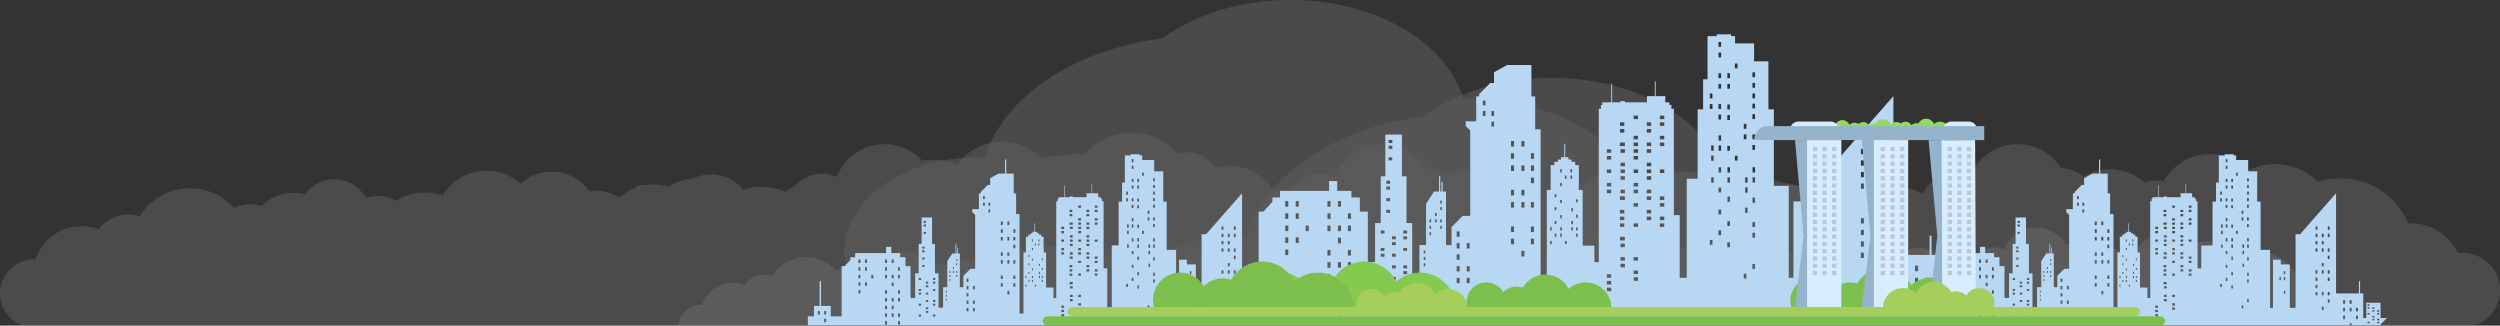 <svg xmlns="http://www.w3.org/2000/svg" xmlns:xlink="http://www.w3.org/1999/xlink" width="2695" height="351" viewBox="0 0 2695 351">
    <rect x="0" y="0" width="2695" height="351" fill="#333333" stroke="none"/>
    <defs>
        <path id="a" d="M0 0h2695v351H0z"/>
        <path id="c" d="M0 0h1814v141H0z"/>
    </defs>
    <g fill="none" fill-rule="evenodd">
        <mask id="b" fill="#fff">
            <use xlink:href="#a"/>
        </mask>
        <use fill="#FFF" fill-opacity="0" xlink:href="#a"/>
        <g mask="url(#b)">
            <g opacity=".199">
                <g fill="#FFF">
                    <path d="M2654.907 272.654c-1.8 0-3.57.13-5.306.36-8.95-19.071-28.288-32.279-50.713-32.279-.862 0-1.72.027-2.573.066-12.31-28.527-40.633-48.494-73.62-48.494a80.015 80.015 0 0 0-24.122 3.706c-11.9-11.792-28.255-19.08-46.315-19.08-10.116 0-19.697 2.288-28.262 6.372-10.496-10.668-25.082-17.282-41.212-17.282-21.517 0-40.29 11.764-50.262 29.225a38.748 38.748 0 0 0-7.614-.753c-4.648 0-9.102.823-13.229 2.33-9.853-8.998-22.953-14.486-37.333-14.486a55.095 55.095 0 0 0-28.447 7.864 38.422 38.422 0 0 0-24.074-8.946c-9.833-15.515-27.13-25.813-46.829-25.813-23.475 0-43.541 14.62-51.627 35.27a38.424 38.424 0 0 0-15.956-3.445c-15.213 0-28.372 8.812-34.673 21.62a55.095 55.095 0 0 0-26.74-6.881 55.162 55.162 0 0 0-21.684 4.413c-8.325-11.111-21.58-18.297-36.51-18.297-14.46 0-27.35 6.743-35.709 17.261-7.734-4.167-16.579-6.533-25.978-6.533-14.316 0-27.353 5.488-37.132 14.48a42.627 42.627 0 0 0-24.494-7.696c-2.567 0-5.081.227-7.525.66-9.05-12.795-23.945-21.147-40.787-21.147-12.867 0-24.597 4.875-33.452 12.882-9.787-8.704-22.668-13.99-36.78-13.99-20.08 0-37.666 10.697-47.393 26.712a58.704 58.704 0 0 0-19.21-3.214 58.519 58.519 0 0 0-31.103 8.898 38.44 38.44 0 0 0-6.843-3.071s-11.735-19.185-16.19-14.708c-10.034-10.08-23.915-16.32-39.247-16.32a55.1 55.1 0 0 0-26.077 6.521 38.394 38.394 0 0 0-22.368-7.602c-9.834-15.515-27.132-25.813-46.832-25.813-23.475 0-43.542 14.62-51.626 35.27a38.43 38.43 0 0 0-15.955-3.445c-15.208 0-28.359 8.804-34.666 21.601-.022-.003-.044-.008-.067-.01a54.985 54.985 0 0 0-16.925-5.972c-9.99-14.588-26.742-24.162-45.735-24.162a55.34 55.34 0 0 0-15.158 2.103c-6.985-10.007-18.57-16.554-31.683-16.554-3.456 0-6.807.459-9.994 1.311-12.051-13.84-29.78-22.586-49.55-22.586-20.21 0-38.272 9.156-50.33 23.536a58.304 58.304 0 0 0-7.597-.513c-5.307 0-10.442.722-15.323 2.06a70.677 70.677 0 0 0-4.61-.166c-6.655 0-13.093.933-19.192 2.675-10.684-11.009-25.621-17.85-42.157-17.85-19.834 0-37.374 9.84-48.025 24.913a65.4 65.4 0 0 0-26.222-5.454c-3.962 0-7.844.353-11.613 1.027-10.124-10.936-24.586-17.784-40.646-17.784-23.475 0-43.541 14.62-51.627 35.27a38.43 38.43 0 0 0-15.956-3.445c-11.574 0-21.949 5.108-29.03 13.188a55.516 55.516 0 0 0-10.285 6.17 55.032 55.032 0 0 0-20.649-4.571c-2.5-.51-5.078-.807-7.728-.807a38.388 38.388 0 0 0-16.541 3.741c-8.365-10.287-21.097-16.866-35.374-16.866a45.33 45.33 0 0 0-19.06 4.188 68.137 68.137 0 0 0-26.898 8.854 54.773 54.773 0 0 0-23.428-1.774c-.422-.014-.842-.042-1.27-.042-3.294 0-6.493.414-9.545 1.191v1.527a54.923 54.923 0 0 0-18.616 11.264 42.634 42.634 0 0 0-24.494-7.696c-2.569 0-5.085.227-7.527.66-9.05-12.795-23.945-21.147-40.787-21.147-12.867 0-24.597 4.875-33.452 12.882-9.787-8.704-22.667-13.99-36.782-13.99-20.079 0-37.664 10.697-47.391 26.712a58.71 58.71 0 0 0-19.21-3.214 58.519 58.519 0 0 0-31.103 8.898 38.418 38.418 0 0 0-19.151-5.083c-4.647 0-9.1.822-13.227 2.33-6.522-12.141-19.322-20.394-34.044-20.394-13.016 0-24.527 6.447-31.528 16.328a49.925 49.925 0 0 0-12.532-1.59c-13.458 0-25.67 5.336-34.653 14.006a38.547 38.547 0 0 0-11.825-1.849c-6.25 0-12.14 1.502-17.364 4.141-11.7-13.139-28.72-21.42-47.678-21.42-22.95 0-43.066 12.135-54.33 30.343a39.893 39.893 0 0 0-12.23-1.914c-13.086 0-24.702 6.296-32 16.03a51.307 51.307 0 0 0-18.702-3.52c-22.944 0-42.377 15.02-49.068 35.777a36.174 36.174 0 0 0-1.887-.048C16.404 279.574 0 296.01 0 316.288 0 336.563 16.404 353 36.64 353c.94 0 1.872-.048 2.795-.118h142.402V353H2654.907c22.143 0 40.093-17.986 40.093-40.174 0-22.186-17.95-40.172-40.093-40.172" opacity=".6"/>
                    <path fill-opacity=".583" d="M1577.44 106.545C1559.86 45.763 1483.049 0 1390.94 0c-54.292 0-103.216 15.912-137.886 41.406-94.978 11.924-170.556 62.798-191.734 128.156-2.006-.055-3.983-.215-6.01-.215-80.26 0-145.309 45.504-145.309 101.609 0 56.125 65.049 101.613 145.309 101.613 39.345 0 74.978-10.96 101.131-28.723C1195.764 363.44 1243.831 375 1295.782 375c58.06 0 111.324-14.39 152.868-38.356 34.626 23.712 82.015 38.356 134.316 38.356C1689.008 375 1775 314.887 1775 240.73c0-74.163-85.992-134.275-192.034-134.275-1.856 0-3.683.055-5.525.09z"/>
                    <path d="M2518.013 324.053c-1.211 0-2.402.088-3.571.242-6.024-12.805-19.04-21.673-34.135-21.673-.58 0-1.157.018-1.732.044-8.286-19.153-27.35-32.56-49.553-32.56a53.98 53.98 0 0 0-16.237 2.488c-8.01-7.917-19.018-12.81-31.174-12.81a44.173 44.173 0 0 0-19.024 4.278c-7.064-7.163-16.882-11.604-27.74-11.604-14.482 0-27.118 7.9-33.83 19.623a26.144 26.144 0 0 0-5.125-.506c-3.129 0-6.127.553-8.904 1.564-6.633-6.041-15.45-9.726-25.13-9.726a37.154 37.154 0 0 0-19.147 5.28 25.9 25.9 0 0 0-16.205-6.006c-6.618-10.418-18.26-17.332-31.52-17.332-15.8 0-29.307 9.817-34.75 23.682a25.918 25.918 0 0 0-10.74-2.314c-10.24 0-19.097 5.917-23.338 14.517a37.157 37.157 0 0 0-17.999-4.62 37.209 37.209 0 0 0-14.595 2.963c-5.604-7.46-14.526-12.286-24.575-12.286-9.734 0-18.41 4.528-24.035 11.59a36.822 36.822 0 0 0-17.486-4.386 36.852 36.852 0 0 0-24.994 9.722 28.741 28.741 0 0 0-16.487-5.168c-1.728 0-3.42.153-5.065.444-6.091-8.591-16.118-14.199-27.454-14.199a33.506 33.506 0 0 0-22.516 8.65 37.18 37.18 0 0 0-24.757-9.394c-13.516 0-25.352 7.182-31.9 17.936a39.602 39.602 0 0 0-12.93-2.159c-7.687 0-14.86 2.19-20.935 5.975a25.906 25.906 0 0 0-4.606-2.062s-7.9-12.882-10.898-9.876c-6.754-6.768-16.097-10.957-26.417-10.957a37.161 37.161 0 0 0-17.552 4.378 25.885 25.885 0 0 0-15.057-5.104c-6.618-10.418-18.261-17.332-31.522-17.332-15.8 0-29.307 9.817-34.749 23.682a25.921 25.921 0 0 0-10.74-2.314c-10.236 0-19.088 5.912-23.333 14.504l-.045-.007a37.07 37.07 0 0 0-11.393-4.01c-6.724-9.795-18-16.222-30.783-16.222-3.537 0-6.96.492-10.203 1.411-4.702-6.719-12.5-11.114-21.326-11.114-2.326 0-4.582.308-6.727.88-8.112-9.293-20.045-15.165-33.352-15.165-13.604 0-25.76 6.148-33.878 15.803a39.34 39.34 0 0 0-5.113-.345c-3.571 0-7.028.485-10.313 1.384a47.69 47.69 0 0 0-3.103-.112c-4.48 0-8.813.627-12.919 1.796-7.19-7.391-17.245-11.985-28.376-11.985-13.35 0-25.156 6.607-32.325 16.727a44.115 44.115 0 0 0-17.65-3.661c-2.667 0-5.28.237-7.817.689-6.814-7.343-16.549-11.94-27.358-11.94-15.801 0-29.308 9.816-34.75 23.681a25.921 25.921 0 0 0-10.74-2.314c-7.79 0-14.774 3.43-19.54 8.855a37.387 37.387 0 0 0-6.923 4.144 37.12 37.12 0 0 0-13.899-3.07 26.033 26.033 0 0 0-5.202-.542c-3.986 0-7.756.91-11.134 2.512-5.63-6.907-14.2-11.325-23.81-11.325a30.575 30.575 0 0 0-12.828 2.812 45.942 45.942 0 0 0-18.106 5.946 36.953 36.953 0 0 0-15.77-1.192c-.283-.01-.566-.028-.854-.028-2.217 0-4.37.278-6.425.8v1.025a36.986 36.986 0 0 0-12.53 7.563 28.746 28.746 0 0 0-16.487-5.168c-1.73 0-3.422.153-5.067.444-6.09-8.591-16.117-14.199-27.453-14.199a33.506 33.506 0 0 0-22.517 8.65 37.179 37.179 0 0 0-24.757-9.394c-13.515 0-25.352 7.182-31.9 17.936a39.607 39.607 0 0 0-12.93-2.159c-7.686 0-14.86 2.19-20.935 5.975-3.8-2.17-8.2-3.413-12.89-3.413-3.128 0-6.126.552-8.904 1.564-4.39-8.152-13.005-13.693-22.914-13.693-8.762 0-16.51 4.329-21.222 10.963a33.683 33.683 0 0 0-8.435-1.067c-9.059 0-17.279 3.583-23.325 9.404a26.005 26.005 0 0 0-7.96-1.242 25.891 25.891 0 0 0-11.687 2.78c-7.876-8.821-19.332-14.381-32.092-14.381-15.448 0-28.988 8.147-36.57 20.373a26.913 26.913 0 0 0-8.231-1.285c-8.809 0-16.627 4.227-21.54 10.762a34.61 34.61 0 0 0-12.588-2.362c-15.443 0-28.524 10.084-33.027 24.02a24.41 24.41 0 0 0-1.27-.032C742.041 328.7 731 339.736 731 353.35c0 13.614 11.042 24.65 24.662 24.65.633 0 1.26-.032 1.882-.08h95.85v.08h1664.62c14.904 0 26.986-12.076 26.986-26.974 0-14.897-12.082-26.973-26.987-26.973"/>
                    <path fill-opacity=".583" d="M1859.44 190.545C1841.86 129.763 1765.049 84 1672.94 84c-54.292 0-103.216 15.912-137.886 41.406-94.978 11.924-170.556 62.798-191.734 128.156-2.006-.055-3.983-.215-6.01-.215-80.26 0-145.309 45.504-145.309 101.609 0 56.125 65.049 101.613 145.309 101.613 39.345 0 74.978-10.96 101.131-28.723C1477.764 447.44 1525.831 459 1577.782 459c58.06 0 111.324-14.39 152.868-38.356 34.626 23.712 82.015 38.356 134.316 38.356C1971.008 459 2057 398.887 2057 324.73c0-74.163-85.992-134.275-192.034-134.275-1.856 0-3.683.055-5.525.09z"/>
                </g>
            </g>
            <path fill="#B7D7F2" d="M1866.136 37v1.933h4.246v7.88h20.542v19.31h15.444v51.755h5.866v82.5h16.062v99.11h5.052V217.08h13.266v8.167h15.477v74.241h9.803V173.561h7.783l61.405-69.954v171.188h39.058v-20.757h2.04v20.757h5.42v12.071h2.246l6.114-6.675v-2.965h5.188v-4.45h33.354v-6.674h5.56v6.673h9.635v4.45h5.746v9.641h5.418v34.292h4.91v-26.515h3.863v-31.767h3.137v-28.442h11.263v28.442h3.14v31.767h3.861v37.08h4.908v-22.116h4.507v-28.064l5.42-8.32h3.413v-10.41h.812v10.41h.819v-6.548h.812v6.548h2.295v36.384h3.768V297.381l7.562-7.62h5.15V231.68l-3.084-3.061v-3.142h7.134v-16.965h1.985v-1.51l7.561-7.62h2.577v-7.29l8.904-4.938h7.19v-15.238h1.284v15.238h8.048v21.358h2.574v22.35h3.676v107.114h4.22v-65.87h2.61v-16.877h2.483v-2.228h2.482v-1.562h2.07v-1.56h2.227v-9.139h.636v9.14h2.23v1.56h2.069V253h2.482v2.23h2.484v16.876h2.609v37.856h8.001v11.27h2.965V216.933h1.46v-2.631h.975v-1.754h6.04v-12.621h.586v12.621h5.601v-.83h3.068v.83h15.003v-4.19h5.359v-10.04h.583v10.04h6.528v4.19h2.825v1.754h1.364v2.631h1.658v72.304h3.976v-24.501l12.204-.244v-47.17h3.703v-20.465h3.02v-29.335h6.284v-1.22h9.741v1.22h2.68v4.97h12.958v12.184h9.741v32.646h3.702v52.042h10.131v62.52h3.188V279.9h8.368v5.152h9.763v46.832h6.184V252.45h4.909l38.735-44.129v107.988h24.64v-13.095h1.285v13.095h3.42v26.51h3.178v-16.476h15.478v16.476h6.818l-6.818 7.015v15.904h.487v-3.215h3.701v3.215l9.55 2.898v-3.216h3.7v3.216h3.897v4.677h12.163v13.928H828v-23.194h19.538v3.547h3.869v-16.962l8.615 5.005h10.84V340.99h6.579v-11.214h6.116v-26.694h1.481v26.694H895.6v11.214h11.72v-54.125h3.244l6.115-6.675v-2.965h5.187v-4.45h33.354v-6.674h5.56v6.673h9.635v4.45h5.746v9.641h5.42v34.292h4.908v-26.515h3.863v-31.767h3.137v-28.442h11.264v28.442h3.139v31.767h3.861v37.08h4.908v-22.116h4.507v-28.064l5.418-8.32h3.416v-10.41h.812v10.41h.818v-6.548h.81v6.548h2.296v36.384h3.769V297.381l7.563-7.62h5.15V231.68l-3.084-3.061v-3.142h7.133v-16.965h1.985v-1.51l7.561-7.62h2.577v-7.29l8.904-4.938h7.19v-15.238h1.284v15.238h8.046v21.358h2.577v22.35h3.674v107.114h4.22v-65.87h2.61v-16.877h2.483v-2.228h2.484v-1.562h2.07v-1.56h2.228v-9.139h.635v9.14h2.229v1.56h2.069V253h2.482v2.23h2.483v16.876h2.61v37.856h8.002v11.27h2.963V216.933h1.462v-2.631h.973v-1.754h6.04v-12.621h.587v12.621h5.601v-.83h3.068v.83h15.003v-4.19h5.359v-10.04h.586v10.04h6.526v4.19h2.824v1.754h1.364v2.631h1.656v72.304h3.98v42.647h4.798v-67.392h7.403v-47.17h3.704v-20.465h3.02v-29.335h6.283v-1.22h9.744v1.22h2.678v4.97h12.956v12.184h9.743v32.646h3.702v52.042h10.133v62.52h.338v-2.68l2.848 1.654V279.9h8.368v5.152h9.763v46.832h6.184V252.45h4.91l38.734-44.129v105.604h17.832V228.12h5.142l9.692-10.58v-4.701h8.225v-7.054h52.874v-10.58h8.814v10.58h15.274v7.054h9.106v15.28h8.592v54.362h7.782v-42.03h6.122v-50.36h4.974v-45.086h17.857v45.085h4.976v50.361h6.122v58.78h7.78v-35.06h7.144v-44.489l8.59-13.188h5.414v-16.502h1.286v16.502h1.298v-10.381h1.287v10.381h3.64v57.677h5.97V244.789l11.99-12.078h8.165v-92.072l-4.888-4.853v-4.983h11.307v-26.892h3.147v-2.394l11.987-12.077h4.083V77.882l14.115-7.825h26.191v33.854h4.083v35.431h5.825v169.802h6.69v-104.42h4.138V177.97h3.935v-3.532h3.937v-2.473h3.282v-2.474h3.53v-14.487h1.009v14.487h3.535v2.474h3.28v2.473h3.933v3.532h3.937v26.756h4.137v60.01h12.684v17.866h4.698v-165.34h2.317v-4.17h1.545v-2.781h9.574V90.303h.928v20.007h8.88v-1.315h4.863v1.315h23.785v-6.644h8.494V87.752h.927v15.914h10.347v6.644h4.478v2.78h2.163v4.172h2.625v114.62h6.307v67.606h7.609V192.654h11.736v-74.776h5.87V85.435h4.787V38.932h9.961V37h15.444zm-10.754 13.482h-2.855v-5.224h2.855v5.224zm0 11.39h-2.855V56.65h2.855v5.222zm17.68 11.792h-2.854V68.44h2.854v5.224zm18.903 9.55h-2.856v-5.223h2.856v5.223zm-36.619.993h-2.854v-5.223h2.854v5.223zm9.582 0h-2.855v-5.223h2.855v5.223zm27.037 10.401h-2.856v-5.224h2.856v5.224zm-36.619.993h-2.854v-5.224h2.854v5.224zm9.582 0h-2.855v-5.224h2.855v5.224zM1891.965 106h-2.856v-5.223h2.856v5.223zm-45.922 0h-2.854v-5.22h2.854v5.22zm-244.72 7.58h-2.853v-5.22h2.852v5.22zm290.607 3.363h-2.855v-5.222h2.855v5.222zm-45.887.451h-2.854v-5.224h2.854v5.224zm9.303 0h-2.854v-5.224h2.854v5.224zm9.548.54h-2.855v-5.22h2.855v5.22zm-263.572 7.04h-2.852v-5.224h2.852v5.224zm9.3 0h-2.85v-5.224h2.85v5.224zm281.308 3.363h-2.855v-5.224h2.855v5.224zm-36.584.449h-2.854v-5.224h2.854v5.224zm9.548.543h-2.855v-5.223h2.855v5.223zm-99.13-.94h-4.71v-3.8h4.71v3.8zm28.302 0h-4.711v-3.8h4.71v3.8zm-183.443 7.979h-2.851v-5.224h2.85v5.224zm140.375-.716h-4.71v-3.8h4.71v3.8zm28.936 0h-4.71v-3.8h4.71v3.8zm14.132 0h-4.711v-3.8h4.71v3.8zm88.563 3.083h-2.855v-5.223h2.855v5.223zm-131.63 4.18h-4.71v-3.8h4.71v3.8zm28.935 0h-4.71v-3.8h4.71v3.8zm102.695 7.214h-2.855v-5.224h2.855v5.224zm9.301 0h-2.855v-5.224h2.855v5.224zm-36.584 1.46h-2.675v-5.69h2.675v5.69zm-89.581-1.413h-4.71v-3.798h4.71v3.798zm28.3 0h-4.71v-3.798h4.71v3.798zm-293.17 3.963h-4.052v-3.267h4.053v3.267zm131.213 3.852h-3.298v-6.034h3.298v6.034zm11.237 0h-3.297v-6.034h3.297v6.034zm108.289-4.351h-5.345v3.8h5.345v-3.8zm14.13 3.8h-4.71v-3.8h4.71v3.8zm14.17 0h-4.71v-3.8h4.71v3.8zm14.132 0h-4.711v-3.8h4.71v3.8zm97.864 4.08h-2.855v-5.223h2.855v5.223zm-44.612.944h-2.677v-5.69h2.677v5.69zm8.028 0h-2.675v-5.69h2.675v5.69zm-354.45-2.08h-4.053v-3.266h4.053v3.267zm363.998 2.13h-2.855v-5.223h2.855v5.222zm144.307 3.578h-3.125v-5.715h3.125v5.715zm20.889 0h-3.127v-5.715h3.127v5.715zm-293.223-1.39h-4.709v-3.798h4.709v3.799zm14.767-.002h-4.71v-3.796h4.71v3.796zm14.169.003h-4.71v-3.8h4.71v3.8zm14.132 0h-4.71v-3.8h4.71v3.8zm-147.827 6.45h-3.298v-6.032h3.298v6.032zm21.498 0h-3.297v-6.032h3.297v6.032zm193.712 2.187h-2.677v-5.689h2.677v5.689zm25.744-.233h-2.854v-5.223h2.854v5.223zm-136.195-1.142h-4.709v-3.797h4.709v3.797zm28.936 0h-4.71v-3.797h4.71v3.797zm-264.907.915h-4.053v-3.268h4.053v3.268zm-279.067 1.928h-1.8v-3.295h1.8v3.295zm1179.283 0h-1.8v-3.295h1.8v3.295zm-391.911 3.762h-3.125v-5.719h3.125v5.719zm10.7 0h-3.124v-5.719h3.124v5.719zm10.189 0h-3.127v-5.719h3.127v5.719zm-278.456.66h-4.71v-3.8h4.71v3.8zm28.301 0h-4.71v-3.8h4.71v3.8zm-147.827 5.088h-3.298v-6.032h3.298v6.032zm11.237 0h-3.297v-6.032h3.297v6.032zm10.26 0h-3.296v-6.032h3.297v6.032zm-431.776-2.324h-1.8v-3.295h1.8v3.295zm1179.283 0h-1.8v-3.295h1.8v3.295zm-545.766 3.973h-2.675v-5.69h2.675v5.69zm9.548 0h-2.678v-5.69h2.678v5.69zm27.036 0h-2.677v-5.69h2.677v5.69zm-208.324.022h-1.68v-3.576h1.68v3.576zm11.05 0h-1.682v-3.576h1.682v3.576zm42.21.5h-4.708v-3.797h4.709v3.798zm14.768 0h-4.71v-3.797h4.71v3.798zm14.169 0h-4.71v-3.797h4.71v3.798zm14.132 0h-4.71v-3.797h4.71v3.798zm14.13 0h-4.71v-3.797h4.71v3.798zm215.136 4.555h-3.125v-5.715h3.125v5.715zm10.7 0h-3.124v-5.715h3.124v5.715zm-786.918-1.612h-1.8v-3.295h1.8v3.295zm1179.283 0h-1.8v-3.295h1.8v3.295zm-723.611 3.394h-1.683v-3.576h1.683v3.576zm6 0h-1.68v-3.576h1.68v3.576zm56.979.928h-4.71v-3.8h4.71v3.8zm28.301 0h-4.71v-3.8h4.71v3.8zm67.383 3.089h-2.677v-5.69h2.677v5.69zm17.576 0h-2.678v-5.69h2.678v5.69zm19.008 0h-2.676v-5.69h2.676v5.69zm8.028 0h-2.677v-5.69h2.677v5.69zm-238.324.639h-3.297v-6.033h3.297v6.033zm-408.697-2.027h-1.803v-3.294h1.803v3.294zm1179.282 0h-1.802v-3.294h1.802v3.294zm-1202.382.628h-1.8v-3.294h1.8v3.294zm6.044 0h-1.8v-3.294h1.8v3.294zm1173.237 0h-1.8v-3.294h1.8v3.294zm6.046 0h-1.802v-3.294h1.802v3.294zm-908.623 2.028h-4.048v-3.267h4.048v3.267zm185.093 2.652h-1.68v-3.576h1.68v3.576zm53.26.255h-4.708v-3.8h4.709v3.8zm28.937 0h-4.71v-3.8h4.71v3.8zm243.398 2.504h-3.125v-5.718h3.125v5.718zm10.7 0h-3.124v-5.718h3.124v5.718zm10.189 0h-3.127v-5.718h3.127v5.718zm-785.181-.878h-1.803v-3.295h1.803v3.295zm1179.282 0h-1.802v-3.295h1.802v3.295zm-1202.382.626h-1.8v-3.294h1.8v3.294zm6.044 0h-1.8v-3.294h1.8v3.294zm1173.237 0h-1.8v-3.294h1.8v3.294zm6.046 0h-1.802v-3.294h1.802v3.294zm-908.623 1.088h-4.048v-3.267h4.048v3.267zm385.39 3.362h-2.677v-5.69h2.676v5.69zm-28.521-.235h-2.855v-5.223h2.855v5.223zm-118.515.794h-4.709v-3.797h4.709v3.797zm14.767.003h-4.71v-3.8h4.71v3.8zm14.169-.003h-4.71v-3.797h4.71v3.797zm14.132 0h-4.71v-3.797h4.71v3.797zm-147.827 2.365h-3.298v-6.032h3.298v6.032zm11.237 0h-3.297v-6.032h3.297v6.032zm-398.436-.815h-1.803v-3.294h1.803v3.294zm1179.282 0h-1.802v-3.294h1.802v3.294zm-1208.251 0h-1.8v-3.292h1.8v3.292zm1179.283 0h-1.8v-3.292h1.8v3.292zm-717.526 2.786h-1.794v-3.282h1.794v3.282zM2030.09 216h-3.127v-5.72h3.127V216zm-968.524-1.391h-1.8v-3.292h1.8v3.292zm1179.282 0h-1.8v-3.292h1.8v3.292zm-489.214-2.867h-5.345v3.8h5.345v-3.8zm28.3 3.8h-4.71v-3.8h4.71v3.8zm14.132 0h-4.711v-3.8h4.71v3.8zm70.828 2.046h-2.678v-5.69h2.678v5.69zm27.036 1.006h-2.677v-5.69h2.677v5.69zm-647.044-1.862h-1.802v-3.294h1.802v3.294zm1179.283 0h-1.801v-3.294h1.801v3.294zm-925.656.12h-4.048v-3.27h4.048v3.27zm-282.573.163h-1.8v-3.293h1.8v3.293zm5.869 0h-1.8v-3.293h1.8v3.293zm1173.414 0h-1.8v-3.293h1.8v3.293zm5.867 0h-1.8v-3.293h1.8v3.293zm-1173.259.343h-1.801v-3.294h1.801v3.294zm1179.283 0h-1.801v-3.294h1.801v3.294zm-706.4.754h-1.793v-3.285h1.794v3.285zm-16.992.633h-1.795v-3.284h1.795v3.284zm-129.406.751h-1.735v-3.17h1.735v3.17zm-165.535 3.305h-3.298v-6.033h3.298v6.033zm11.29 0h-3.299v-6.033h3.299v6.033zm34.234 0h-3.3v-6.033h3.3v6.033zm11.292 0h-3.301v-6.033h3.3v6.033zm186.511 1.006h-3.298v-6.032h3.298v6.032zm11.237 0h-3.297v-6.032h3.297v6.032zm10.26 0h-3.296v-6.032h3.297v6.032zm-592.04-2.01h-1.798v-3.295h1.799v3.295zm5.869 0h-1.8v-3.295h1.8v3.295zm1173.414 0h-1.8v-3.295h1.8v3.295zm5.867 0h-1.8v-3.295h1.8v3.295zm-480.95 1.01h-4.71v-3.8h4.71v3.8zm28.3 0h-4.71v-3.8h4.71v3.8zm-549.18 1.112h-1.8v-3.294h1.8v3.294zm1179.284 0h-1.801v-3.294h1.801v3.294zm-1202.36.283h-1.8v-3.294h1.8v3.294zm1179.28 0h-1.8v-3.294h1.8v3.294zm-1173.258.343h-1.801v-3.295h1.801v3.295zm1179.283 0h-1.801v-3.295h1.801v3.295zm-1241.815-.592h-2.973v-2.397h2.973v2.397zm17.853 0h-2.973v-2.397h2.973v2.397zm1161.43 0h-2.973v-2.397h2.973v2.397zm17.852 0h-2.973v-2.397h2.973v2.397zm-342.533 4.52h-3.124v-5.718h3.124v5.719zm-465.585-2.055h-1.735v-3.173h1.735v3.173zm123.401.238h-1.794v-3.282h1.794v3.282zm206.185 2.816h-2.676v-5.69h2.676v5.69zm-188.257-1.49h-1.68v-3.576h1.68v3.576zm-628.211 1.003h-1.8v-3.295h1.8v3.295zm1179.28 0h-1.798v-3.295h1.799v3.295zm-391.332 2.129h-2.855v-5.223h2.855v5.223zm-699.398-2.581h-2.97v-2.397h2.97v2.397zm18.253 0h-2.97v-2.397h2.97v2.397zm8.915 0h-2.973v-2.397h2.973v2.397zm1152.114 0h-2.971v-2.397h2.971v2.397zm18.253 0h-2.972v-2.397h2.972v2.397zm8.915 0h-2.973v-2.397h2.973v2.397zm-863.921.888h-4.048v-3.268h4.048v3.268zm252.485.647h-4.71v-3.8h4.71v3.8zm28.936 0h-4.71v-3.8h4.71v3.8zm-540.916.41h-1.802v-3.294h1.802v3.293zm1179.282 0h-1.8v-3.294h1.8v3.293zm-869.635 2.255h-1.734v-3.17h1.734v3.17zm-159.884 3.232h-3.298v-6.034h3.298v6.034zm11.29 0h-3.299v-6.034h3.299v6.034zm34.234 0h-3.3v-6.034h3.3v6.034zm22.039 0h-3.297v-6.034h3.297v6.034zm-300.36-2.85h-2.97v-2.397h2.97v2.397zm18.253 0h-2.97v-2.397h2.97v2.397zm1161.03 0h-2.972v-2.397h2.971v2.397zm18.252 0h-2.972v-2.397h2.972v2.397zm-652.826 1.704h-1.684v-3.575h1.684v3.575zm-16.995.632h-1.683v-3.577h1.683v3.577zm67.3 1.88h-4.71v-3.8h4.71v3.8zm28.936 0h-4.71v-3.8h4.71v3.8zm14.132 0h-4.711v-3.8h4.71v3.8zm-555.048.334h-1.802v-3.294h1.802v3.294zm5.868 0h-1.802v-3.294h1.802v3.294zm1173.414 0h-1.8v-3.294h1.8v3.294zm5.87 0h-1.802v-3.294h1.801v3.294zm-1202.361.921h-1.689V235h1.689v3.587zm1179.28 0h-1.687V235h1.688v3.587zm-391.888 2.367h-3.125v-5.72h3.125v5.72zm10.7 0h-3.124v-5.72h3.124v5.72zm10.189 0h-3.127v-5.72h3.127v5.72zm-864.791-3.257h-2.973V235.3h2.973v2.396zm17.853 0h-2.973V235.3h2.973v2.396zm1161.43 0h-2.973V235.3h2.973v2.396zm17.852 0h-2.973V235.3h2.973v2.396zm-819.703 1.96h-1.735v-3.173h1.735v3.172zm5.934 0h-1.734v-3.173h1.734v3.172zm5.651 0h-1.735v-3.173h1.735v3.172zm399.998 2.387h-2.489v-5.292h2.489v5.292zm-258.67-.388h-1.68v-3.575h1.68v3.575zm-697.428-1.46h-2.557v-2.06h2.557v2.06zm1179.28 0h-2.555v-2.06h2.556v2.06zm-499.779 1.315h-1.794v-3.282h1.794v3.282zm187.211 2.19h-2.855v-5.221h2.855v5.221zm-783.941-1.075h-2.081v-3.806h2.08v3.806zm7.087 0h-2.078v-3.806h2.078v3.806zm1172.195 0h-2.081v-3.806h2.08v3.806zm7.088 0h-2.08v-3.806h2.08v3.806zm-375.392 2.083h-2.856v-5.222h2.856v5.222zm-735.582-4.827H1153.014v2.397H1156.384v-2.397zm8.916 2.397h-2.973v-2.397h2.973v2.397zm8.938 0h-2.97v-2.397h2.97v2.397zm8.915 0h-2.973v-2.397h2.973v2.397zm1152.515-2.397h-3.372v2.397h3.371v-2.397zm8.915 2.397h-2.973v-2.397h2.973v2.397zm8.937 0h-2.972v-2.397h2.972v2.397zm8.915 0h-2.973v-2.397h2.973v2.397zm-611.436 2.315h-4.71v-3.797h4.71v3.797zm14.767 0h-4.71v-3.797h4.71v3.797zm28.3 0h-4.71v-3.797h4.71v3.797zm-549.18.258h-1.8v-3.295h1.8v3.295zm1179.284 0h-1.801v-3.295h1.801v3.295zm-1207.426.595h-1.688v-3.589h1.688v3.59zm5.066 0h-1.689v-3.589h1.689v3.59zm1174.216 0h-1.688v-3.589h1.688v3.59zm5.065 0h-1.688v-3.589h1.688v3.59zm-1402.874-1.31h-2.557v-2.06h2.557v2.06zm1179.28 0h-2.555v-2.06h2.556v2.06zm-949.665 1.343h-1.801v-3.295h1.801v3.295zm1179.283 0h-1.801v-3.295h1.801v3.295zm-1018.333 3.65h-3.298v-6.033h3.298v6.033zm22.04 0h-3.302v-6.033h3.301v6.033zm23.484 0h-3.3v-6.033h3.3v6.033zm11.292 0h-3.301v-6.033h3.3v6.033zm10.747 0h-3.297v-6.033h3.297v6.033zm86.387-2.552h-1.735v-3.174h1.735v3.174zm11.585 0h-1.735v-3.174h1.735v3.174zm77.792 3.557h-3.298v-6.032h3.298v6.032zm21.498 0h-3.297v-6.032h3.297v6.032zm-334.743-2.398h-1.972v-3.606h1.972v3.606zm13.176 0h-1.972v-3.606h1.972v3.606zm1166.106 0h-1.972v-3.606h1.972v3.606zm13.176 0h-1.972v-3.606h1.972v3.606zm-1364.25-.876h-2.972v-2.397h2.971v2.397zm9.312-.003h-2.97v-2.394h2.97v2.394zm8.94.003h-2.972v-2.397h2.972v2.397zm8.914 0h-2.97v-2.397h2.97v2.397zm1152.115 0h-2.971v-2.397h2.971v2.397zm9.315-.003h-2.972v-2.394h2.972v2.394zm8.938.003h-2.972v-2.397h2.972v2.397zm8.915 0h-2.973v-2.397h2.973v2.397zm-680.87 1.633h-1.681v-3.576h1.681v3.576zm11.048 0h-1.683v-3.576h1.683v3.576zm11.947 0h-1.68v-3.576h1.68v3.576zm5.048 0h-1.684v-3.576h1.684v3.576zm246.155 3.665h-2.489v-5.292h2.489v5.292zm7.466 0h-2.489v-5.292h2.489v5.292zm-873.327-1.23h-2.081v-3.804h2.08v3.805zm13.559 0h-2.08v-3.804h2.08v3.805zm1165.723 0h-2.081v-3.804h2.08v3.805zm13.559 0h-2.08v-3.804h2.08v3.805zm-264.627 2.498h-3.125v-5.717h3.125v5.717zm20.889 0h-3.127v-5.717h3.127v5.717zm-174.744.023h-2.854v-5.222h2.854v5.222zm-362.84-1.699h-4.05v-3.268h4.05v3.268zm24.341 0h-4.051v-3.268h4.051v3.268zm-300.104.558h-1.688v-3.589h1.688v3.59zm1179.282 0h-1.688v-3.589h1.688v3.59zm-1163.042-.147h-1.8v-3.295h1.8v3.295zm1179.283 0h-1.8v-3.295h1.8v3.295zm-1265.196-.722h-2.97v-2.394h2.97v2.394zm18.253 0h-2.972v-2.394h2.972v2.394zm1161.03 0h-2.972v-2.394h2.971v2.394zm18.252 0h-2.972v-2.394h2.972v2.394zm-771.122 3.743h-3.165v-5.787h3.165v5.787zm-575.267-3.164h-2.557v-2.062h2.557v2.062zm1179.28 0h-2.555v-2.062h2.556v2.062zm-634.765 1.48h-1.735v-3.174h1.735v3.173zm349.234 2.602h-2.856v-5.223h2.856v5.223zm-214.268-.77h-1.683v-3.576h1.683v3.576zm6 0h-1.682v-3.576h1.683v3.576zm16.996 0h-1.684v-3.576h1.684v3.576zm-381.83.277h-1.972V252h1.972v3.607zm6.75 0h-1.972V252h1.972v3.607zm6.426 0h-1.972V252h1.972v3.607zm1166.106 0h-1.972V252h1.972v3.607zm6.75 0h-1.971V252h1.972v3.607zm6.426 0h-1.972V252h1.972v3.607zm-1354.938.416h-2.97v-2.397h2.97v2.397zm17.854 0h-2.97v-2.397h2.97v2.397zm1161.43 0h-2.972v-2.397h2.972v2.397zm17.853 0h-2.973v-2.397h2.973v2.397zm-848.827 1.973h-4.05v-3.267h4.05v3.267zm12.154 0h-4.051v-3.267h4.051v3.267zm234.787-2.675h-5.345v3.797h.635v.003h4.71v-3.8zm-670.647 3.912h-2.081v-3.805h2.08v3.805zm7.087 0h-2.078v-3.805h2.078v3.805zm6.472 0h-2.08v-3.805h2.08v3.805zm1165.723 0h-2.081v-3.805h2.08v3.805zm7.088 0h-2.08v-3.805h2.08v3.805zm6.47 0h-2.079v-3.805h2.08v3.805zm-885.046 2.635h-3.298v-6.032h3.298v6.032zm11.29 0h-3.299v-6.032h3.299v6.032zm45.526.426h-3.301v-6.034h3.3v6.034zm-223.788-2.022h-1.689v-3.587h1.689v3.587zm6.022 0h-1.688v-3.587h1.688v3.587zm17.055 0h-1.688v-3.587h1.688v3.587zm1156.204 0h-1.688v-3.587h1.688v3.587zm6.024 0h-1.689v-3.587h1.69v3.587zm17.055 0h-1.689v-3.587h1.69v3.587zm-792.061 3.026h-3.298v-6.032h3.298v6.032zm21.498 0h-3.297v-6.032h3.297v6.032zm-540.135-3.01h-1.058v-2.257h1.058v2.256zm6.971 0h-1.06v-2.257h1.06v2.256zm1172.311 0h-1.058v-2.257h1.058v2.256zm6.971 0h-1.06v-2.257h1.06v2.256zm-1152.654.315h-2.97v-2.395h2.97v2.395zm9.313 0h-2.97v-2.395h2.97v2.395zm8.94 0h-2.972v-2.395h2.972v2.395zm8.914 0h-2.97v-2.395h2.97v2.395zm8.915 0h-2.973v-2.395h2.973v2.395zm1143.2 0h-2.971v-2.395h2.971v2.395zm9.315 0h-2.972v-2.395h2.972v2.395zm8.938 0h-2.972v-2.395h2.972v2.395zm8.915 0h-2.973v-2.395h2.973v2.395zm8.914 0h-2.973v-2.395h2.973v2.395zm-516.39 3.243h-2.855v-5.22h2.854v5.22zm-173.394-.58h-1.681v-3.576h1.681v3.576zm16.183-.147h-1.794v-3.283h1.794v3.283zm-369.97.357h-1.972v-3.605h1.972v3.605zm6.75 0h-1.972v-3.605h1.972v3.605zm1172.532 0h-1.972v-3.605h1.972v3.605zm6.75 0h-1.971v-3.605h1.972v3.605zm-495.694 2.428h-3.125v-5.719h3.125v5.72zm-504.508-1.661h-4.05v-3.267h4.05v3.267zm360.235 2.244h-2.855v-5.224h2.855v5.224zm-291.445 1.327h-3.165v-5.788h3.165v5.788zm10.832 0h-3.163v-5.788h3.163v5.788zm-467.659-3.214h-1.061v-2.256h1.061v2.256zm3.786 0h-1.06v-2.256h1.06v2.256zm1175.497 0h-1.062v-2.256h1.062v2.256zm3.785 0h-1.06v-2.256h1.06v2.256zm-548.09 1.782h-4.71v-3.8h4.71v3.8zm-595.25-1.197h-2.97v-2.397h2.97v2.397zm17.853 0h-2.97v-2.397h2.97v2.397zm1161.43 0h-2.972v-2.397h2.972v2.397zm17.853 0h-2.973v-2.397h2.973v2.397zm-1136.777 1.948h-1.688v-3.587h1.688v3.587zm11.088 0h-1.688v-3.587h1.688v3.587zm11.992 0h-1.69v-3.587h1.69v3.587zm5.063 0h-1.688v-3.587h1.688v3.587zm1151.14 0h-1.689v-3.587h1.688v3.587zm11.088 0h-1.689v-3.587h1.69v3.587zm11.99 0h-1.69v-3.587h1.69v3.587zm5.065 0h-1.689v-3.587h1.69v3.587zm-1329.623.403h-2.08v-3.806h2.08v3.806zm1179.282 0h-2.08v-3.806h2.08v3.806zm-1277.116.398h-2.553v-2.06h2.553v2.06zm1179.282 0h-2.553v-2.06h2.553v2.06zm-683.488 2.555h-4.05v-3.267h4.05v3.267zm24.341 0h-4.051v-3.267h4.051v3.267zm-403.376-.882h-1.058v-2.255h1.058v2.255zm1179.282 0h-1.058v-2.255h1.058v2.255zm-1145.683.16h-2.97v-2.397h2.97v2.397zm18.253 0h-2.972v-2.397h2.972v2.397zm1161.03 0h-2.972v-2.397h2.971v2.397zm18.252 0h-2.972v-2.397h2.972v2.397zm-1025.742 1.58h-1.972v-3.607h1.972v3.608zm6.75 0h-1.972v-3.607h1.972v3.608zm6.426 0h-1.972v-3.607h1.972v3.608zm1166.106 0h-1.972v-3.607h1.972v3.608zm6.75 0h-1.971v-3.607h1.972v3.608zm6.426 0h-1.972v-3.607h1.972v3.608zm-1122.54 3.685h-3.298v-6.033h3.298v6.033zm45.524.424h-3.3v-6.032h3.3v6.032zm22.039 0h-3.297v-6.032h3.297v6.032zm-459.632-3.581h-2.553v-2.062h2.553v2.062zm1179.282 0h-2.553v-2.062h2.553v2.062zm-639.492 1.366h-1.733v-3.173h1.733v3.173zm417.812 2.229h-2.489v-5.29h2.489v5.29zm-714.491-1.476h-1.69v-3.589h1.69v3.59zm1179.28 0h-1.689v-3.589h1.69v3.59zm-775.758 2.468h-3.297v-6.034h3.297v6.034zm-421.516-2.617h-1.8v-3.293h1.8v3.293zm1179.283 0h-1.8v-3.293h1.8v3.293zm-1254.042.503h-2.97v-2.396h2.97v2.396zm9.313.001h-2.97v-2.397h2.97v2.397zm8.94 0h-2.972v-2.397h2.972v2.396zm8.914 0h-2.97v-2.397h2.97v2.396zm1152.115 0h-2.971v-2.397h2.971v2.396zm9.315 0h-2.972v-2.397h2.972v2.397zm8.938 0h-2.972v-2.397h2.972v2.396zm8.915 0h-2.973v-2.397h2.973v2.396zm-1272.533 1.491h-2.081v-3.805h2.08v3.805zm7.087 0h-2.078v-3.805h2.078v3.805zm1172.195 0h-2.081v-3.805h2.08v3.805zm7.088 0h-2.08v-3.805h2.08v3.805zm-258.156 2.244h-3.125v-5.72h3.125v5.72zm10.7 0h-3.124v-5.72h3.124v5.72zm10.189 0h-3.127v-5.72h3.127v5.72zm-537.584-1.348h-4.05v-3.267h4.05v3.267zm12.187 0h-4.05v-3.267h4.05v3.267zm68.79 3.3h-3.165v-5.788h3.165v5.789zm-463.738-2.953h-1.132v-2.07h1.132v2.07zm1179.282 0h-1.132v-2.07h1.132v2.07zm-956.988 2.136h-1.972v-3.608h1.972v3.608zm1179.282 0h-1.972v-3.608h1.972v3.608zm-1354.938-2.687H1153.014v2.4H1156.384v-2.4zm17.854 2.398h-2.97v-2.398h2.97v2.398zm8.915 0h-2.973v-2.398h2.973v2.398zm1152.515-2.398h-3.372v2.4h3.371v-2.4zm17.852 2.398h-2.972v-2.398h2.972v2.398zm8.915 0h-2.973v-2.398h2.973v2.398zm-1134.603 1.29h-1.688v-3.588h1.688v3.588zm1179.283 0h-1.689v-3.588h1.69v3.588zm-870.612-.06h-1.733v-3.173h1.733v3.174zm215.132.747h-4.71v-3.797h4.71v3.797zm14.169 0h-4.71v-3.797h4.71v3.797zm-520.917-.052h-1.688v-3.589h1.688v3.59zm1179.283 0h-1.689v-3.589h1.69v3.59zm-1427.457-1.1h-2.553v-2.06h2.553v2.06zm1179.282 0h-2.553v-2.06h2.553v2.06zm-1051.73.796h-1.132v-2.072h1.132v2.072zm1179.283 0h-1.132v-2.072h1.132v2.072zm-1190.004.4h-1.132v-2.071h1.132v2.071zm1179.284 0h-1.131v-2.071h1.13v2.071zm-1260.912.474h-1.096v-2h1.096v2zm1179.28 0h-1.094v-2h1.094v2zM927.491 283.51h-2.08v-3.807h2.08v3.807zm7.122 0h-2.08v-3.807h2.08v3.807zm21.595 0h-2.08v-3.807h2.08v3.807zm7.125 0h-2.083v-3.807h2.083v3.807zm1143.44 0h-2.081v-3.807h2.08v3.807zm7.122 0h-2.08v-3.807h2.08v3.807zm21.596 0h-2.08v-3.807h2.08v3.807zm7.123 0h-2.082v-3.807h2.082v3.807zm-1061.627.635h-2.081v-3.806h2.08v3.806zm7.087 0h-2.078v-3.806h2.078v3.806zm6.472 0h-2.08v-3.806h2.08v3.806zm1165.723 0h-2.081v-3.806h2.08v3.806zm7.088 0h-2.08v-3.806h2.08v3.806zm6.47 0h-2.079v-3.806h2.08v3.806zm-1108.528-.633h-2.973v-2.396h2.973v2.396zm17.853 0h-2.973v-2.396h2.973v2.396zm1161.43 0h-2.973v-2.396h2.973v2.396zm17.852 0h-2.973v-2.396h2.973v2.396zm-928.129 5.106h-3.3v-6.033h3.3v6.033zm11.292 0h-3.301v-6.033h3.3v6.033zm10.747 0h-3.297v-6.033h3.297v6.033zm-130.731-1.53h-1.972v-3.607h1.972v3.608zm1179.283 0h-1.972v-3.607h1.972v3.608zm-1472.981-1.297h-1.096v-2.002h1.096v2.002zm1179.28 0h-1.094v-2.002h1.094v2.002zm-1101.439.15h-1.132v-2.07h1.132v2.07zm1179.283 0h-1.132v-2.07h1.132v2.07zm-752.537 1.143h-1.733v-3.174h1.733v3.174zm-296.68.632h-1.688v-3.589h1.689v3.59zm1179.281 0h-1.689v-3.589h1.69v3.59zm-667.47.455h-4.71v-3.8h4.71v3.8zm-630.567-1.392h-1.06v-2.256h1.06v2.256zm1179.282 0h-1.06v-2.256h1.06v2.256zm-408.418 3.048h-2.855v-5.222h2.855v5.222zm138.16.73h-3.127v-5.717h3.127v5.718zm-808.26-1.805h-1.801v-3.293h1.8v3.293zm1179.282 0h-1.8v-3.293h1.8v3.293zm-1404.4-1.066h-2.553v-2.062h2.553v2.062zm1179.282 0h-2.553v-2.062h2.553v2.062zm-1020.01.407h-2.97v-2.397h2.97v2.397zm18.253 0h-2.97v-2.397h2.97v2.397zm1161.03 0h-2.972v-2.397h2.971v2.397zm18.252 0h-2.972v-2.397h2.972v2.397zm-848.826 1.211h-4.05v-3.266h4.05v3.266zm12.154 0h-4.051v-3.266h4.051v3.266zm539.552 3.059h-3.298v-6.034h3.298v6.034zm11.292 0h-3.299v-6.034h3.299v6.034zm-494.208.306h-3.165v-5.79h3.165v5.79zm10.831 0h-3.162v-5.79h3.162v5.79zm-555.964-2.895h-1.096v-2h1.096v2zm1179.282 0h-1.094v-2h1.094v2zm-1280.141 2.04h-2.08v-3.807h2.08v3.806zm7.122 0h-2.08v-3.807h2.08v3.806zm21.595 0h-2.08v-3.807h2.08v3.806zm13.903 0h-2.08v-3.807h2.08v3.806zm1136.662-1.114h-2.081v-2.693h2.08v2.693zm7.122 0h-2.08v-2.693h2.08v2.693zm21.596 1.113h-2.08v-3.806h2.08v3.806zm13.903 0h-2.08v-3.806h2.08v3.806zm-1025.142-.722h-1.063v-2.257h1.063v2.257zm1179.281 0h-1.062v-2.257h1.062v2.257zm-1190.004.398h-1.06v-2.257h1.06v2.257zm1179.282 0h-1.06v-2.257h1.06v2.257zm-1136.827 1.186h-2.97v-2.397h2.97v2.397zm18.253 0h-2.97v-2.397h2.97v2.397zm8.915 0h-2.973v-2.397h2.973v2.397zm1152.114 0h-2.971v-2.397h2.971v2.397zm18.253 0h-2.972v-2.397h2.972v2.397zm8.915 0h-2.973v-2.397h2.973v2.397zm-1043.571 2.284h-1.972v-3.607h1.972v3.607zm6.75 0h-1.972v-3.607h1.972v3.607zm6.426 0h-1.972v-3.607h1.972v3.607zm1166.106 0h-1.972v-3.607h1.972v3.607zm6.75 0h-1.971v-3.607h1.972v3.607zm6.426 0h-1.972v-3.607h1.972v3.607zm-745.518.472h-4.71v-3.796h4.71v3.796zm-741.197-1.29h-1.095v-2h1.095v2zm3.744 0h-1.096v-2h1.096v2zm3.565 0h-1.096v-2h1.096v2zm1171.973 0h-1.095v-2h1.095v2zm3.744 0h-1.094v-2h1.094v2zm3.563 0h-1.094v-2h1.094v2zm-718.689 1.41h-4.05v-3.266h4.05v3.267zm24.341 0h-4.051v-3.266h4.051v3.267zm-232.606.097h-1.572v-3.338h1.572v3.338zm1179.28 0h-1.57v-3.338h1.57v3.338zm-1342.455-.244h-1.06v-2.257h1.06v2.257zm1179.282 0h-1.06v-2.257h1.06v2.257zm-1190.592-.093h-1.132v-2.07h1.132v2.07zm1179.283 0h-1.132v-2.07h1.132v2.07zm-1061.186 1.381h-1.8V293.4h1.8v3.292zm1179.283 0h-1.802V293.4h1.802v3.292zm-1162.227.636h-1.803v-3.295h1.803v3.295zm1179.282 0h-1.802v-3.295h1.802v3.295zm-1268.207-.072h-2.97v-2.396h2.97v2.396zm9.315 0h-2.973v-2.396h2.973v2.396zm17.853 0h-2.973v-2.396h2.973v2.396zm1152.114 0h-2.971v-2.396h2.971v2.396zm9.316 0h-2.973v-2.396h2.973v2.396zm17.852 0h-2.973v-2.396h2.973v2.396zm-479.805 2.97h-2.855v-5.223h2.855v5.223zm-145.762-.808h-4.709v-3.8h4.709v3.8zm-302.562 2.363h-3.3v-6.032h3.3v6.032zm11.292 0h-3.301v-6.032h3.3v6.032zm-518.106-1.664h-2.08v-3.805h2.08v3.805zm13.904 0h-2.084v-3.805h2.084v3.805zm14.813 0h-2.08v-3.805h2.08v3.805zm7.125 0h-2.083v-3.805h2.083v3.805zm6.778 0h-2.08v-3.805h2.08v3.805zm1150.566 0h-2.082v-3.805h2.082v3.805zm14.815 0h-2.081v-3.805h2.08v3.805zm7.122 0h-2.082v-3.805h2.082v3.805zm6.78 0h-2.08v-3.805h2.08v3.805zm-1124.788-1.61h-1.095v-2h1.095v2zm7.309 0h-1.096v-2h1.096v2zm1171.973 0h-1.095v-2h1.095v2zm7.307 0h-1.094v-2h1.094v2zm-1130.208 2.244h-2.081v-3.805h2.08v3.805zm13.559 0h-2.08v-3.805h2.08v3.805zm1165.723 0h-2.081v-3.805h2.08v3.805zm13.559 0h-2.08v-3.805h2.08v3.805zm-253.927 2.284h-3.124v-5.719h3.124v5.72zm-913.34-3.318h-1.062v-2.257h1.062v2.257zm6.968 0h-1.06v-2.257h1.06v2.257zm7.537 0h-1.06v-2.257h1.06v2.257zm3.186 0h-1.063v-2.257h1.063v2.257zm1161.591 0h-1.061v-2.257h1.061v2.257zm6.968 0h-1.06v-2.257h1.06v2.257zm7.537 0h-1.06v-2.257h1.06v2.257zm3.185 0h-1.062v-2.257h1.062v2.257zm-197.096.4h-1.745v-1.737h1.745v1.737zm-601.744 1.682h-4.05v-3.267h4.05v3.267zm-225.163.228h-1.57v-3.336h1.57v3.336zm4.71 0h-1.571v-3.336h1.572v3.336zm1174.572 0h-1.57v-3.336h1.57v3.336zm4.71 0h-1.571v-3.336h1.57v3.336zm-697.72.67h-4.709v-3.8h4.71v3.8zm732.343.132h-1.972v-3.608h1.972v3.608zm13.176 0h-1.972v-3.608h1.972v3.608zm-454.922 2.696h-3.298v-6.032h3.298v6.032zm11.292 0h-3.299v-6.032h3.299v6.032zm10.747 0h-3.299v-6.032h3.299v6.032zm-504.955-.227h-3.165v-5.789h3.165v5.789zm10.831 0h-3.162v-5.789h3.162v5.789zm-362.505-2.456h-1.8v-3.293h1.8v3.293zm1179.28 0h-1.8v-3.293h1.8v3.293zm-1408.166-1.071h-2.554v-2.062h2.554v2.062zm15.355 0h-2.554v-2.062h2.554v2.062zm1163.927 0h-2.554v-2.062h2.554v2.062zm15.355 0h-2.556v-2.062h2.556v2.062zm-1143.556 2.165h-1.996v-3.65h1.996v3.65zm1179.282 0h-1.996v-3.65h1.996v3.65zm-1198.68-1.064h-1.095v-2h1.095v2zm1179.282 0h-1.095v-2h1.095v2zm-958.98 1.643h-1.802v-3.296h1.803v3.296zm1179.283 0h-1.802v-3.296h1.802v3.296zm-1314.446-.485h-1.062v-2.257h1.062v2.257zm3.784 0h-1.06v-2.257h1.06v2.257zm10.723 0h-1.063v-2.257h1.063v2.257zm1164.775 0h-1.062v-2.257h1.062v2.257zm3.784 0h-1.06v-2.257h1.06v2.257zm10.722 0h-1.062v-2.257h1.062v2.257zm-566.666 2.651h-4.709v-3.8h4.709v3.8zm-736.256-.97h-2.554v-2.062h2.554v2.062zm7.667 0h-2.554v-2.062h2.554v2.062zm1171.615 0h-2.556v-2.062h2.556v2.062zm7.667 0h-2.556v-2.062h2.556v2.062zm-1031.177-1.686H1153.014v2.393h.4v.003h2.97v-2.396zm1179.284 0h-3.372v2.393h.4v.003h2.972v-2.396zM927.49 308.153h-2.08v-3.805h2.08v3.805zm7.122 0h-2.08v-3.805h2.08v3.805zm1171.824-2.23h-1.745v-1.575h1.745v1.575zm7.458 0h-2.08v-1.575h2.08v1.575zm-1150.562 2.498h-2.083v-3.805h2.083v3.805zm1179.281 0h-2.082v-3.805h2.082v3.805zm-637.92-.375h-4.051v-3.269h4.05v3.269zm-423.707 1.01h-2.081v-3.806h2.08v3.806zm13.559 0h-2.08v-3.806h2.08v3.806zm1165.723 0h-2.081v-3.806h2.08v3.806zm13.559 0h-2.08v-3.806h2.08v3.806zm-1057.888.345h-1.8v-3.292h1.8v3.292zm1179.283 0h-1.8v-3.292h1.8v3.292zm-1288.662-.366h-1.062v-2.256h1.062v2.256zm1179.282 0h-1.061v-2.256h1.061v2.256zm-1169.072-.091h-1.132v-2.072h1.132v2.072zm1179.28 0h-1.131v-2.072h1.132v2.072zm-977.188 1.757h-1.972v-3.608h1.972v3.608zm1179.282 0h-1.972v-3.608h1.972v3.608zm-1497.534-1.05h-2.554v-2.06h2.554v2.06zm1179.282 0h-2.556v-2.06h2.556v2.06zm-952.04 1.415h-1.8v-3.295h1.8v3.295zm1179.283 0h-1.802v-3.295h1.802v3.295zm-1363.132.839h-1.996v-3.65h1.996v3.65zm6.834 0h-1.995v-3.65h1.995v3.65zm1172.448 0h-1.996v-3.65h1.996v3.65zm6.834 0h-1.995v-3.65h1.995v3.65zm-1073.737-.904h-2.97v-2.396h2.97v2.396zm1179.284 0h-2.972v-2.396h2.972v2.396zm-901.362 3.945h-3.3v-6.032h3.3v6.032zm11.292 0h-3.301v-6.032h3.3v6.032zm10.747 0h-3.297v-6.032h3.297v6.032zm280.523-1.003h-4.709v-3.798h4.709v3.798zm-244.361.348h-4.05v-3.265h4.05v3.265zm24.341 0h-4.051v-3.265h4.051v3.265zm-523.924-.7h-2.554v-2.061h2.554v2.062zm15.355 0h-2.554v-2.061h2.554v2.062zm1163.927 0h-2.554v-2.061h2.554v2.062zm15.355 0h-2.556v-2.061h2.556v2.062zm-1260.07 2.867h-2.079v-3.806h2.08v3.806zm1128.91 2.228h-3.299v-6.032h3.298v6.032zm22.038 0h-3.299v-6.032h3.299v6.032zm-1122.23-1.96h-2.08v-3.807h2.08v3.807zm13.903 0h-2.08v-3.807h2.08v3.807zm1165.38 0h-2.08v-3.807h2.08v3.807zm13.903 0h-2.08v-3.807h2.08v3.807zm-42.957-.893h-1.745v-2.593h1.745v2.593zm-1085.76-.506h-1.095v-2h1.095v2zm1179.282 0h-1.094v-2h1.094v2zm-915.718 1.406h-1.572v-3.337h1.572v3.337zm1179.28 0h-1.57v-3.337h1.57v3.337zm-1375.447.626h-2.078v-3.805h2.078v3.805zm1179.283 0h-2.08v-3.805h2.08v3.805zm230.788 1.023h-1.972v-3.607h1.972v3.607zm6.75 0h-1.971v-3.607h1.972v3.607zm6.426 0h-1.972v-3.607h1.972v3.607zm-1518.398-.849h-2.554v-2.06h2.554v2.06zm7.688 0h-2.554v-2.06h2.554v2.06zm1171.594 0h-2.554v-2.06h2.554v2.06zm7.688 0h-2.556v-2.06h2.556v2.06zm-1135.889 2.08h-1.996v-3.649h1.996v3.65zm1179.282 0h-1.996v-3.649h1.996v3.65zm-1202.609.08h-1.095v-2.002h1.095v2.001zm1179.282 0h-1.094v-2.002h1.094v2.001zm-1043.576.47h-2.97v-2.394h2.97v2.394zm8.94 0h-2.972v-2.394h2.972v2.394zm1170.344 0h-2.972v-2.394h2.972v2.394zm8.938 0h-2.972v-2.394h2.972v2.394zm-1014.401-1.781h-.137v-.369h.137v.369zm-373.996 6.646h-2.08v-3.806h2.08v3.806zm7.125 0h-2.083v-3.806h2.083v3.806zm6.778 0h-2.08v-3.806h2.08v3.806zm1165.38 0h-2.08v-3.806h2.08v3.806zm7.123 0h-2.082v-3.806h2.082v3.806zm6.78 0h-2.08v-3.806h2.08v3.806zm-1128.717-.97h-1.095v-2.001h1.095v2.001zm1179.282 0h-1.094v-2.001h1.094v2.001zm-765.654 4.052h-3.3v-6.033h3.3v6.033zm22.039 0h-3.297v-6.033h3.297v6.033zm-299.96-3.365h-2.97v-2.396h2.97v2.396zm1179.283 0h-2.972v-2.396h2.972v2.396zm-1090.781 1.046h-1.802v-3.294h1.802v3.294zm1179.283 0h-1.801v-3.294h1.801v3.294zm-1093.965-1.744h-.137v-1.403h.137v1.403zm1181.117 2.205h-1.972v-3.608h1.972v3.608zm-1510.71-.79h-2.554V323.4h2.554v2.062zm7.667 0h-2.554V323.4h2.554v2.062zm1171.615 0h-2.556V323.4h2.556v2.062zm7.667 0h-2.556V323.4h2.556v2.062zm340.358 1.927h-2.08v-3.805h2.08v3.805zm7.122 0h-2.08v-3.805h2.08v3.805zm-1491.036.195h-1.996v-3.654h1.996v3.654zm6.834 0h-1.995v-3.654h1.995v3.654zm1172.448 0h-1.996v-3.654h1.996v3.654zm6.834 0h-1.995v-3.654h1.995v3.654zm-162.43 2.193h-3.298v-3.958h3.299v3.958zm-902.367-.45h-2.972v-2.396h2.972v2.395zm1179.282 0h-2.972v-2.396h2.972v2.395zm-1351.682.075h-2.554v-2.06h2.554v2.06zm15.355 0h-2.554v-2.06h2.554v2.06zm1163.927 0h-2.554v-2.06h2.554v2.06zm15.355 0h-2.556v-2.06h2.556v2.06zm366.682.29h-2.026v-1.632h2.026v1.632zm-1315.224 2.658h-1.802v-3.294h1.802v3.294zm1179.282 0h-1.8v-3.294h1.8v3.294zm-1271.23-.51h-2.97v-2.396h2.97v2.396zm1179.282 0h-2.971v-2.396h2.971v2.396zm-1370.144 1.492h-2.08v-3.805h2.08v3.805zm7.125 0h-2.083v-3.805h2.083v3.805zm1172.159 0h-2.081v-3.805h2.08v3.805zm7.122 0h-2.082v-3.805h2.082v3.805zm362.282.792h-1.972v-3.608h1.972v3.608zm49.346-1.305h-2.026v-1.633h2.026v1.633zm5.24 0h-2.027v-1.633h2.027v1.633zm-1558.87.523h-2.555v-2.06h2.554v2.06zm1179.281 0h-2.556v-2.06h2.556v2.06zm-1014.57.566h-2.972v-2.396h2.972v2.396zm1179.282 0h-2.972v-2.396h2.972v2.396zm183.313 1.786h-2.08v-3.806h2.08v3.806zm7.122 0h-2.08v-3.806h2.08v3.806zm6.781 0h-2.08v-3.806h2.08v3.806zm-1497.817-.145h-1.996v-3.65h1.996v3.65zm6.834 0h-1.995v-3.65h1.995v3.65zm1172.448 0h-1.996v-3.65h1.996v3.65zm6.834 0h-1.995v-3.65h1.995v3.65zm-1083.05.873h-2.97v-2.396h2.97v2.396zm1179.282 0h-2.971v-2.396h2.971v2.396zm233.13-.477h-2.027v-1.634h2.027v1.634zm5.24 0h-2.026v-1.634h2.026v1.634zm-1564.11 1.339h-2.555v-2.06h2.554v2.06zm1179.281 0h-2.556v-2.06h2.556v2.06zm-734.296 3.987h-3.301v-6.033h3.3v6.033zm-561.837-2.198h-2.082v-3.806h2.082v3.806zm6.78 0h-2.08v-3.806h2.08v3.806zm1663.687-.004h-2.028v-1.634h2.028v1.634zm10.495 0h-2.026v-1.634h2.026v1.634zm-1608.514 2.567h-2.08v-3.807h2.08v3.807zm7.125 0h-2.083v-3.807h2.083v3.807zm6.778 0h-2.08v-3.807h2.08v3.807zm1165.38 0h-2.08v-3.807h2.08v3.807zm7.123 0h-2.082v-3.807h2.082v3.807zm6.78 0h-2.08v-3.807h2.08v3.807zm-1002.324-.633h-2.97v-2.395h2.97v2.395zm1179.282 0h-2.971v-2.395h2.971v2.395zm-247.914-.012h-3.299v-2.008h3.299v2.008zm-1085.515.232h-2.554v-2.06h2.554v2.06zm15.355 0h-2.554v-2.06h2.554v2.06zm1163.927 0h-2.554v-2.06h2.554v2.06zm15.355 0h-2.556v-2.06h2.556v2.06zm340.358 2.774h-2.08v-3.805h2.08v3.805zm13.903 0h-2.08v-3.805h2.08v3.805zm17.661-1.803h-2.027v-1.635h2.027v1.635zM890.54 347.376h-2.08v-3.806h2.08v3.806zm1668.942-2.056h-2.027v-1.635h2.027v1.635zm5.24 0h-2.026v-1.635h2.026v1.635zm-1608.514 4.62h-2.08v-3.806h2.08v3.806zm13.903 0h-2.08v-3.806h2.08v3.806zm1165.38 0h-2.08v-3.806h2.08v3.806zm13.903 0h-2.08v-3.806h2.08v3.806zm404.833-1.495h-2.028v-1.635h2.028v1.635zm10.495 0h-2.026v-1.635h2.026v1.635zm-29.682 3.854h-2.08v-3.805h2.08v3.805zm-1651.28 3.38h-2.082v-3.807h2.082v3.807zm79.573 2.563h-2.083v-3.805h2.083v3.805zm1578.488 2.362h-2.08v-3.806h2.08v3.806zM883.76 363.982h-2.082v-3.805h2.082v3.805zm6.78 0h-2.08v-3.805h2.08v3.805zm-28.607-1.906h-2.028v-1.635h2.028v1.635zm-5.242 3.123h-2.028v-1.632h2.028v1.632zm0 3.125h-2.028v-1.633h2.028v1.633zm5.242 0h-2.028v-1.633h2.028v1.633zm0 3.126h-2.028v-1.636h2.028v1.636z"/>
            <path fill="#7DBF4C" d="M2115 331c-.576-17.661-15.05-31.803-32.832-31.803-8.388 0-16.04 3.151-21.846 8.33-5.328-10.967-16.562-18.527-29.563-18.527-12.292 0-23.001 6.762-28.636 16.768a25.01 25.01 0 0 0-7.74-1.23c-6.85 0-13.051 2.754-17.58 7.207-4.344-7.495-12.426-12.548-21.704-12.548-13.861 0-25.099 11.25-25.099 25.126 0 2.317.337 4.548.924 6.677H2115z"/>
            <path fill="#84C950" d="M1569 331c-.674-20.605-17.572-37.104-38.333-37.104-9.794 0-18.727 3.677-25.507 9.72-6.22-12.796-19.338-21.616-34.518-21.616-14.35 0-26.854 7.889-33.434 19.563a29.208 29.208 0 0 0-9.036-1.436c-7.998 0-15.239 3.213-20.526 8.41-5.071-8.745-14.507-14.641-25.341-14.641-16.184 0-29.305 13.125-29.305 29.315 0 2.702.395 5.306 1.08 7.789H1569z"/>
            <path fill="#7DBF4C" d="M1459 331c-.674-20.605-17.572-37.104-38.333-37.104-9.794 0-18.727 3.677-25.507 9.72-6.22-12.796-19.338-21.616-34.518-21.616-14.35 0-26.854 7.889-33.434 19.563a29.208 29.208 0 0 0-9.036-1.436c-7.998 0-15.239 3.213-20.526 8.41-5.071-8.745-14.507-14.641-25.341-14.641-16.184 0-29.305 13.125-29.305 29.315 0 2.702.395 5.306 1.08 7.789H1459zM1737 331c-.486-14.718-12.691-26.503-27.684-26.503a27.772 27.772 0 0 0-18.423 6.942C1686.4 302.3 1676.926 296 1665.965 296a27.744 27.744 0 0 0-24.149 13.973 21.334 21.334 0 0 0-6.525-1.026 21.205 21.205 0 0 0-14.824 6.007 21.181 21.181 0 0 0-18.303-10.457c-11.69 0-21.164 9.375-21.164 20.94 0 1.929.285 3.788.778 5.563H1737z"/>
            <path fill="#92DA5D" d="M2091.38 131.156c-2.457 0-4.7.975-6.401 2.579-1.561-3.395-4.854-5.735-8.663-5.735-3.602 0-6.74 2.092-8.39 5.19a6.994 6.994 0 0 0-2.268-.381c-2.007 0-3.824.853-5.151 2.232-1.273-2.32-3.641-3.885-6.36-3.885-1.887 0-3.602.758-4.904 1.993a8.811 8.811 0 0 0-5.005-1.566c-2.35 0-4.496.933-6.123 2.467-1.494-3.247-4.643-5.486-8.287-5.486-3.445 0-6.447 2.003-8.026 4.965a6.649 6.649 0 0 0-2.169-.364c-1.92 0-3.658.815-4.927 2.134-1.218-2.22-3.484-3.716-6.084-3.716-1.874 0-3.57.78-4.83 2.04a8.108 8.108 0 0 0-4.415-1.316c-2.172 0-4.152.861-5.653 2.277-1.379-2.998-4.287-5.065-7.65-5.065-3.182 0-5.953 1.848-7.41 4.584a6.16 6.16 0 0 0-2.004-.337c-1.773 0-3.376.753-4.549 1.97-1.124-2.049-3.216-3.43-5.616-3.43-3.588 0-6.495 3.075-6.495 6.87 0 .632.087 1.242.239 1.824H2101c-.169-5.467-4.41-9.844-9.62-9.844"/>
            <path fill="#D6EDFF" d="M1973.09 131h-34.18c-4.92 0-8.91 3.582-8.91 8 0 4.419 3.99 8 8.91 8h34.18c4.92 0 8.91-3.581 8.91-8 0-4.418-3.99-8-8.91-8M2121.933 131h-17.866c-5.007 0-9.067 3.582-9.067 8 0 4.419 4.06 8 9.067 8h17.866c5.007 0 9.067-3.581 9.067-8 0-4.418-4.06-8-9.067-8"/>
            <path fill="#95B3CB" d="M1953.534 151H1935l9.267 103.171L1935 331h26z"/>
            <path fill="#D6EDFF" d="M1948 331h37V151h-37z"/>
            <path fill="#95B3CB" d="M2025.534 151H2007l9.267 103.171L2007 331h26z"/>
            <path fill="#D6EDFF" d="M2020 331h37V151h-37z"/>
            <path fill="#95B3CB" d="M2096.943 151l-17.943.083 9.446 103.082-8.617 76.835 25.171-.117z"/>
            <path fill="#D6EDFF" d="M2130 330.83l-36.177.17-.823-179.83 36.178-.17z"/>
            <path fill="#95B3CB" d="M2139 136h-233.86c-7.81 0-14.14 6.716-14.14 15h248v-15z"/>
            <g fill="#8C8D92" opacity=".383">
                <path d="M2099.567 163.024h4.668v-4.609h-4.668zM2109.929 163.024h4.667v-4.609h-4.667zM2120.29 163.024h4.668v-4.609h-4.667zM2099.567 170.882h4.668v-4.609h-4.668zM2109.929 170.882h4.667v-4.609h-4.667zM2120.29 170.882h4.668v-4.609h-4.667zM2099.567 178.74h4.668v-4.608h-4.668zM2109.929 178.74h4.667v-4.608h-4.667zM2120.29 178.74h4.668v-4.608h-4.667zM2099.567 186.6h4.668v-4.609h-4.668zM2109.929 186.6h4.667v-4.609h-4.667zM2120.29 186.6h4.668v-4.609h-4.667zM2099.567 194.458h4.668v-4.608h-4.668zM2109.929 194.458h4.667v-4.608h-4.667zM2120.29 194.458h4.668v-4.608h-4.667zM2099.567 202.317h4.668v-4.609h-4.668zM2109.929 202.317h4.667v-4.609h-4.667zM2120.29 202.317h4.668v-4.609h-4.667zM2099.567 210.175h4.668v-4.609h-4.668zM2109.929 210.175h4.667v-4.609h-4.667zM2120.29 210.175h4.668v-4.609h-4.667zM2099.567 218.033h4.668v-4.608h-4.668zM2109.929 218.033h4.667v-4.608h-4.667zM2120.29 218.033h4.668v-4.608h-4.667zM2099.567 225.893h4.668v-4.609h-4.668zM2109.929 225.893h4.667v-4.609h-4.667zM2120.29 225.893h4.668v-4.609h-4.667zM2099.567 233.751h4.668v-4.608h-4.668zM2109.929 233.751h4.667v-4.608h-4.667zM2120.29 233.751h4.668v-4.608h-4.667zM2099.567 241.61h4.668V237h-4.668zM2109.929 241.61h4.667V237h-4.667zM2120.29 241.61h4.668V237h-4.667zM2099.567 249.468h4.668v-4.609h-4.668zM2109.929 249.468h4.667v-4.609h-4.667zM2120.29 249.468h4.668v-4.609h-4.667zM2099.567 257.326h4.668v-4.608h-4.668zM2109.929 257.326h4.667v-4.608h-4.667zM2120.29 257.326h4.668v-4.608h-4.667zM2099.567 265.185h4.668v-4.609h-4.668zM2109.929 265.185h4.667v-4.609h-4.667zM2120.29 265.185h4.668v-4.609h-4.667zM2099.567 273.044h4.668v-4.608h-4.668zM2109.929 273.044h4.667v-4.608h-4.667zM2120.29 273.044h4.668v-4.608h-4.667zM2099.567 280.902h4.668v-4.608h-4.668zM2109.929 280.902h4.667v-4.608h-4.667zM2120.29 280.902h4.668v-4.608h-4.667zM2099.567 288.76h4.668v-4.608h-4.668zM2109.929 288.76h4.667v-4.608h-4.667zM2120.29 288.76h4.668v-4.608h-4.667zM2099.567 296.62h4.668v-4.61h-4.668zM2109.929 296.62h4.667v-4.61h-4.667zM2120.29 296.62h4.668v-4.61h-4.667z"/>
            </g>
            <g fill="#8C8D92" opacity=".383">
                <path d="M2027.322 163.024h4.708v-4.609h-4.708zM2037.774 163.024h4.709v-4.609h-4.709zM2048.228 163.024h4.708v-4.609h-4.708zM2027.322 170.882h4.708v-4.609h-4.708zM2037.774 170.882h4.709v-4.609h-4.709zM2048.228 170.882h4.708v-4.609h-4.708zM2027.322 178.74h4.708v-4.608h-4.708zM2037.774 178.74h4.709v-4.608h-4.709zM2048.228 178.74h4.708v-4.608h-4.708zM2027.322 186.6h4.708v-4.609h-4.708zM2037.774 186.6h4.709v-4.609h-4.709zM2048.228 186.6h4.708v-4.609h-4.708zM2027.322 194.458h4.708v-4.608h-4.708zM2037.774 194.458h4.709v-4.608h-4.709zM2048.228 194.458h4.708v-4.608h-4.708zM2027.322 202.317h4.708v-4.609h-4.708zM2037.774 202.317h4.709v-4.609h-4.709zM2048.228 202.317h4.708v-4.609h-4.708zM2027.322 210.175h4.708v-4.609h-4.708zM2037.774 210.175h4.709v-4.609h-4.709zM2048.228 210.175h4.708v-4.609h-4.708zM2027.322 218.033h4.708v-4.608h-4.708zM2037.774 218.033h4.709v-4.608h-4.709zM2048.228 218.033h4.708v-4.608h-4.708zM2027.322 225.893h4.708v-4.609h-4.708zM2037.774 225.893h4.709v-4.609h-4.709zM2048.228 225.893h4.708v-4.609h-4.708zM2027.322 233.751h4.708v-4.608h-4.708zM2037.774 233.751h4.709v-4.608h-4.709zM2048.228 233.751h4.708v-4.608h-4.708zM2027.322 241.61h4.708V237h-4.708zM2037.774 241.61h4.709V237h-4.709zM2048.228 241.61h4.708V237h-4.708zM2027.322 249.468h4.708v-4.609h-4.708zM2037.774 249.468h4.709v-4.609h-4.709zM2048.228 249.468h4.708v-4.609h-4.708zM2027.322 257.326h4.708v-4.608h-4.708zM2037.774 257.326h4.709v-4.608h-4.709zM2048.228 257.326h4.708v-4.608h-4.708zM2027.322 265.185h4.708v-4.609h-4.708zM2037.774 265.185h4.709v-4.609h-4.709zM2048.228 265.185h4.708v-4.609h-4.708zM2027.322 273.044h4.708v-4.608h-4.708zM2037.774 273.044h4.709v-4.608h-4.709zM2048.228 273.044h4.708v-4.608h-4.708zM2027.322 280.902h4.708v-4.608h-4.708zM2037.774 280.902h4.709v-4.608h-4.709zM2048.228 280.902h4.708v-4.608h-4.708zM2027.322 288.76h4.708v-4.608h-4.708zM2037.774 288.76h4.709v-4.608h-4.709zM2048.228 288.76h4.708v-4.608h-4.708zM2027.322 296.62h4.708v-4.61h-4.708zM2037.774 296.62h4.709v-4.61h-4.709zM2048.228 296.62h4.708v-4.61h-4.708z"/>
            </g>
            <g fill="#8C8D92" opacity=".383">
                <path d="M1954.172 163.024h4.675v-4.609h-4.675zM1964.551 163.024h4.675v-4.609h-4.675zM1974.93 163.024h4.677v-4.609h-4.677zM1954.172 170.882h4.675v-4.609h-4.675zM1964.551 170.882h4.675v-4.609h-4.675zM1974.93 170.882h4.677v-4.609h-4.677zM1954.172 178.74h4.675v-4.608h-4.675zM1964.551 178.74h4.675v-4.608h-4.675zM1974.93 178.74h4.677v-4.608h-4.677zM1954.172 186.6h4.675v-4.609h-4.675zM1964.551 186.6h4.675v-4.609h-4.675zM1974.93 186.6h4.677v-4.609h-4.677zM1954.172 194.458h4.675v-4.608h-4.675zM1964.551 194.458h4.675v-4.608h-4.675zM1974.93 194.458h4.677v-4.608h-4.677zM1954.172 202.317h4.675v-4.609h-4.675zM1964.551 202.317h4.675v-4.609h-4.675zM1974.93 202.317h4.677v-4.609h-4.677zM1954.172 210.175h4.675v-4.609h-4.675zM1964.551 210.175h4.675v-4.609h-4.675zM1974.93 210.175h4.677v-4.609h-4.677zM1954.172 218.033h4.675v-4.608h-4.675zM1964.551 218.033h4.675v-4.608h-4.675zM1974.93 218.033h4.677v-4.608h-4.677zM1954.172 225.893h4.675v-4.609h-4.675zM1964.551 225.893h4.675v-4.609h-4.675zM1974.93 225.893h4.677v-4.609h-4.677zM1954.172 233.751h4.675v-4.608h-4.675zM1964.551 233.751h4.675v-4.608h-4.675zM1974.93 233.751h4.677v-4.608h-4.677zM1954.172 241.61h4.675V237h-4.675zM1964.551 241.61h4.675V237h-4.675zM1974.93 241.61h4.677V237h-4.677zM1954.172 249.468h4.675v-4.609h-4.675zM1964.551 249.468h4.675v-4.609h-4.675zM1974.93 249.468h4.677v-4.609h-4.677zM1954.172 257.326h4.675v-4.608h-4.675zM1964.551 257.326h4.675v-4.608h-4.675zM1974.93 257.326h4.677v-4.608h-4.677zM1954.172 265.185h4.675v-4.609h-4.675zM1964.551 265.185h4.675v-4.609h-4.675zM1974.93 265.185h4.677v-4.609h-4.677zM1954.172 273.044h4.675v-4.608h-4.675zM1964.551 273.044h4.675v-4.608h-4.675zM1974.93 273.044h4.677v-4.608h-4.677zM1954.172 280.902h4.675v-4.608h-4.675zM1964.551 280.902h4.675v-4.608h-4.675zM1974.93 280.902h4.677v-4.608h-4.677zM1954.172 288.76h4.675v-4.608h-4.675zM1964.551 288.76h4.675v-4.608h-4.675zM1974.93 288.76h4.677v-4.608h-4.677zM1954.172 296.62h4.675v-4.61h-4.675zM1964.551 296.62h4.675v-4.61h-4.675zM1974.93 296.62h4.677v-4.61h-4.677z"/>
            </g>
            <path fill="#A6CE5C" d="M1582 332c-.374-11.354-9.762-20.445-21.297-20.445a21.328 21.328 0 0 0-14.17 5.355 21.326 21.326 0 0 0-19.176-11.91 21.33 21.33 0 0 0-18.574 10.78 16.38 16.38 0 0 0-5.02-.791c-4.444 0-8.467 1.77-11.404 4.633a16.285 16.285 0 0 0-14.08-8.067c-8.991 0-16.279 7.232-16.279 16.153 0 1.489.22 2.924.598 4.292H1582zM2030 331c.374-11.354 9.762-20.445 21.297-20.445 5.44 0 10.403 2.026 14.17 5.355a21.326 21.326 0 0 1 19.176-11.91 21.33 21.33 0 0 1 18.574 10.78 16.38 16.38 0 0 1 5.02-.791c4.444 0 8.467 1.77 11.404 4.633a16.285 16.285 0 0 1 14.08-8.067c8.991 0 16.279 7.232 16.279 16.153 0 1.489-.22 2.924-.598 4.292H2030z"/>
            <path fill="#A6CE5C" d="M1156.614 341c-3.1 0-5.614-2.238-5.614-5s2.514-5 5.614-5h1144.772c3.1 0 5.614 2.238 5.614 5s-2.513 5-5.614 5H1156.614z"/>
            <path fill="#7DBF4C" d="M1129.612 351c-3.1 0-5.612-2.238-5.612-5s2.512-5 5.612-5h1198.775c3.1 0 5.613 2.238 5.613 5s-2.512 5-5.613 5H1129.612z"/>
        </g>
    </g>
</svg>
